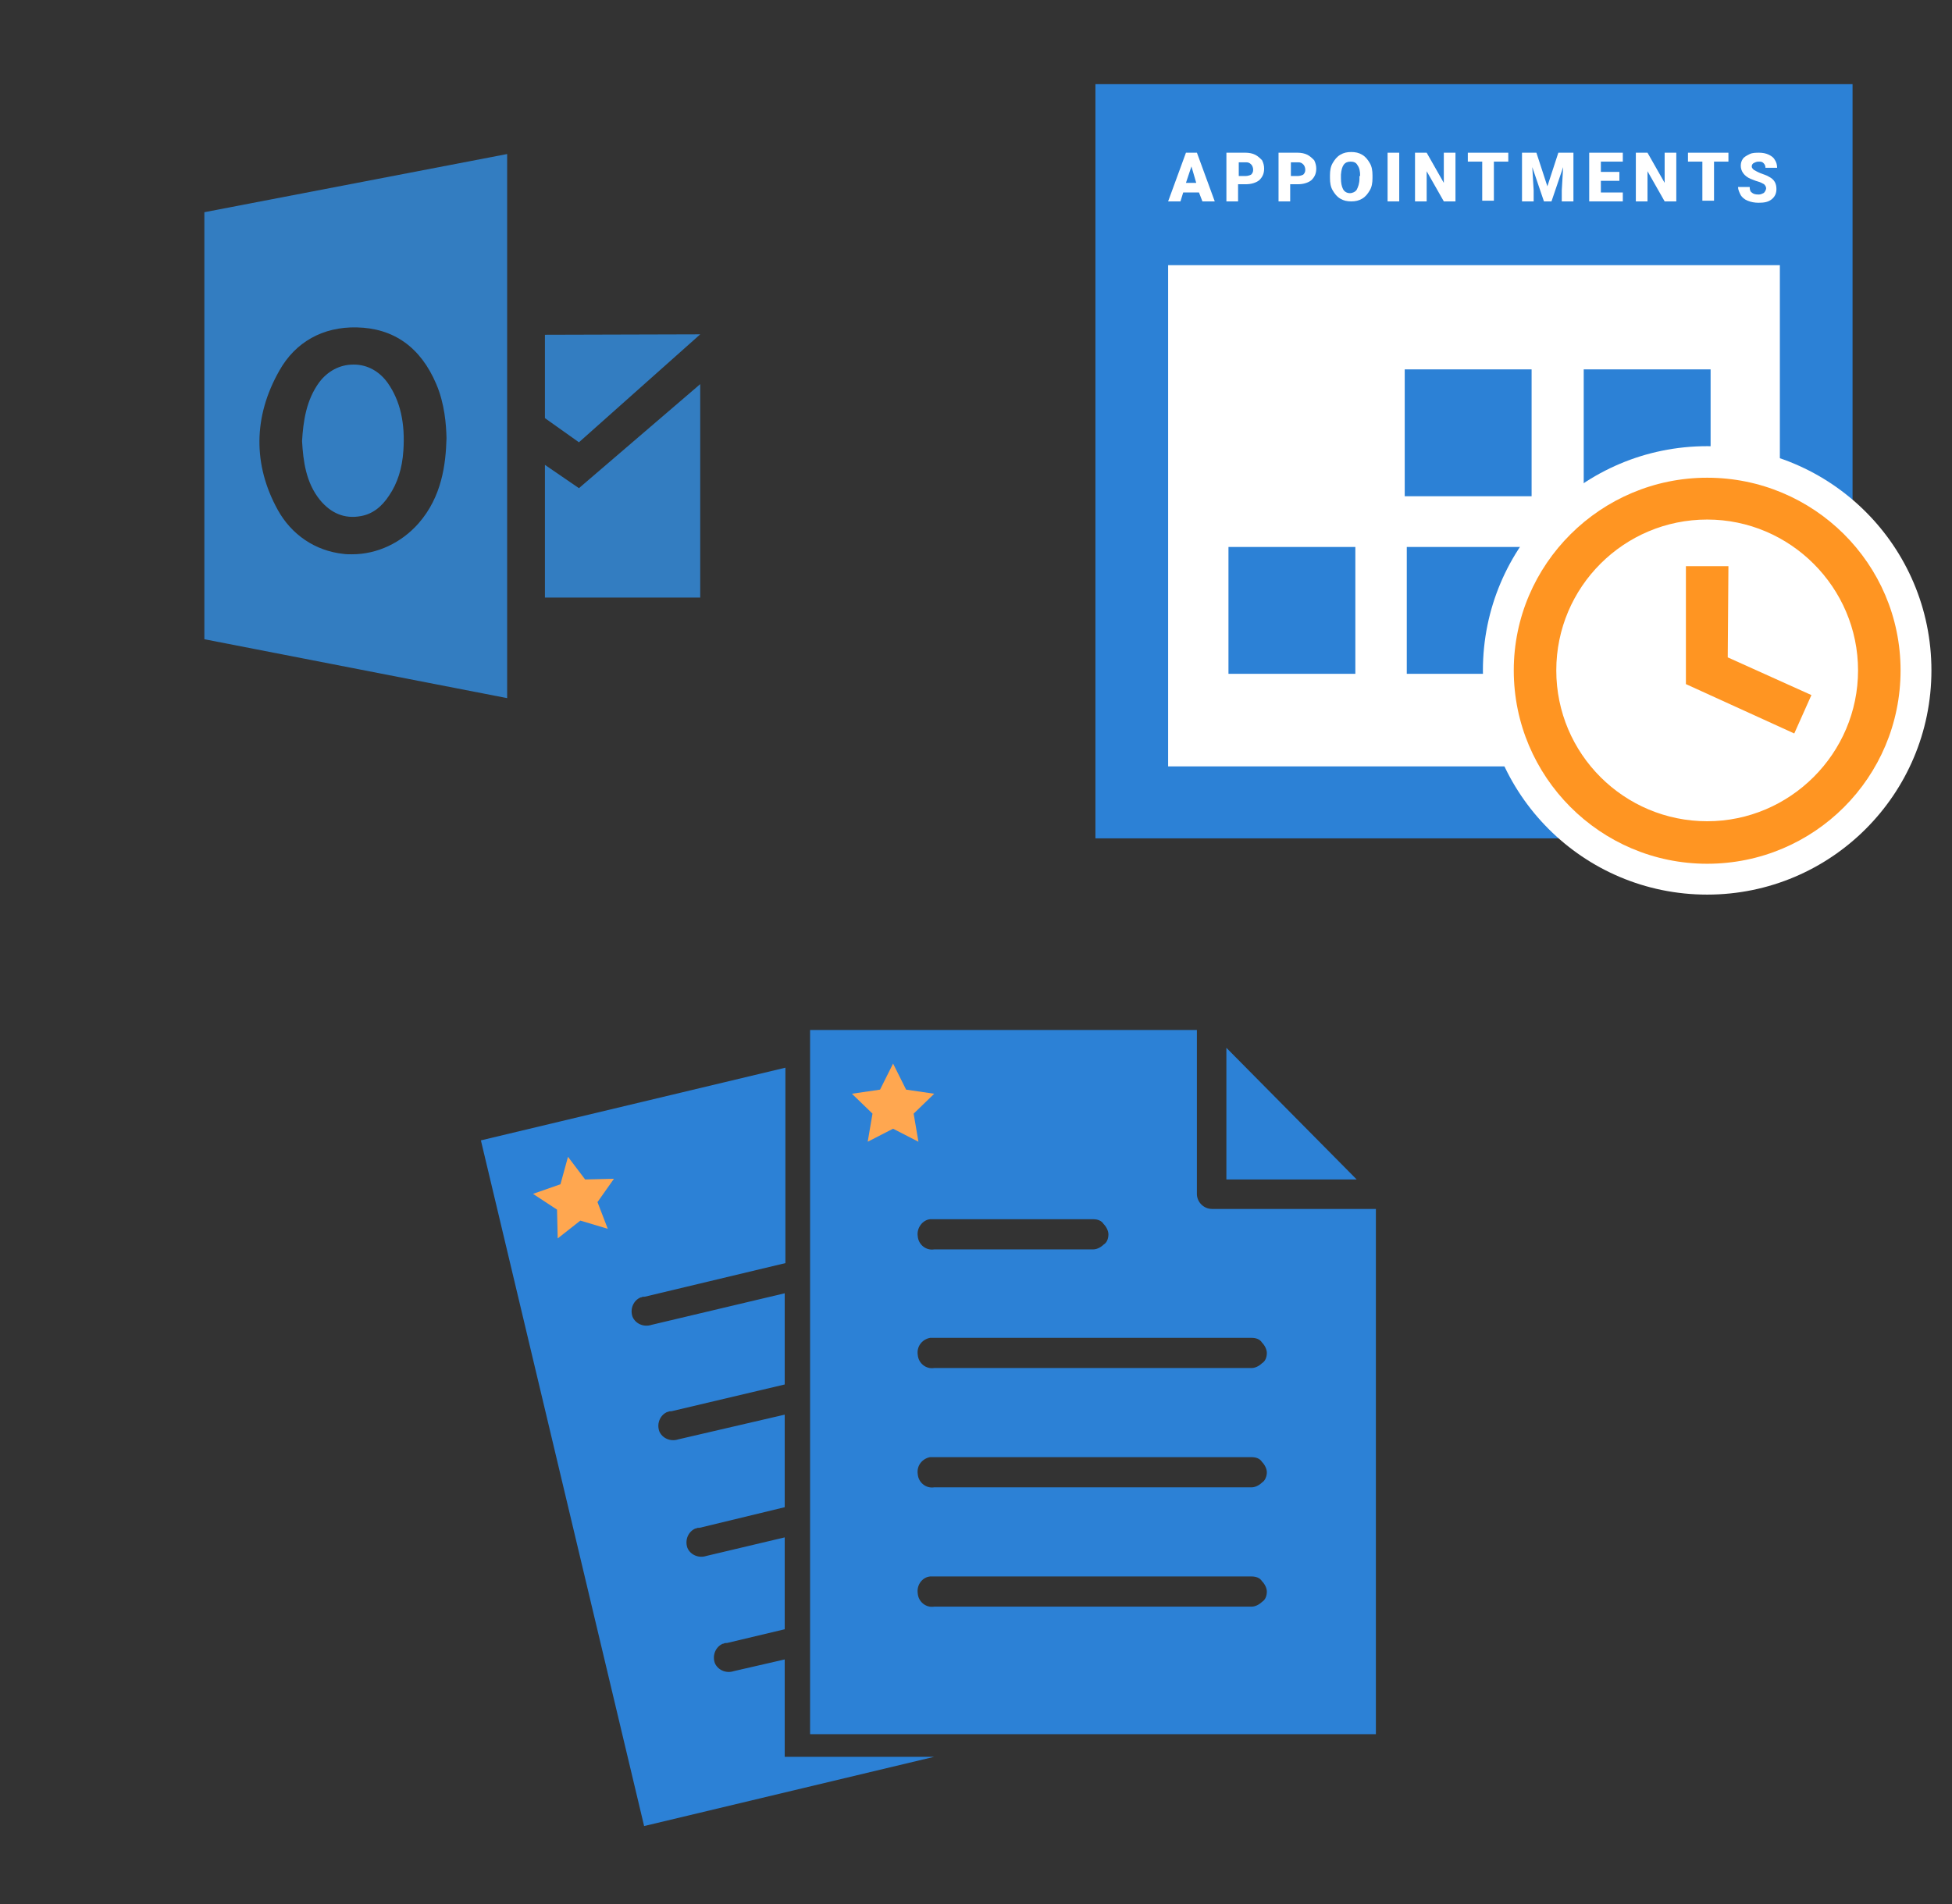 ﻿<?xml version="1.0" encoding="utf-8"?>
<!DOCTYPE svg PUBLIC "-//W3C//DTD SVG 1.1//EN" "http://www.w3.org/Graphics/SVG/1.1/DTD/svg11.dtd">
<svg width="1025" height="1000" xmlns="http://www.w3.org/2000/svg" xmlns:xlink="http://www.w3.org/1999/xlink" xmlns:xml="http://www.w3.org/XML/1998/namespace" version="1.1">
  <rect width="100%" height="100%" fill="#333333" stroke="none"/>
  <svg x="0" y="0" width="475" height="500" viewBox="0, 0, 625, 542" xml:space="preserve" id="Layer_1" enable-background="new 0 0 625 542" xmlns="http://www.w3.org/2000/svg" xmlns:xlink="http://www.w3.org/1999/xlink" xmlns:xml="http://www.w3.org/XML/1998/namespace" version="1.1">
    <g>
      <g>
        <g>
          <path d="M249.3 298.7 C257 297.4 263.6 292.6 268.9 284.4 C274.5 276.2 277.9 265.9 278.7 253.5 C280 234.5 276.6 219.1 267.9 206.7 C262.3 198.8 253.9 194 244.6 194 C244.3 194 244.3 194 244.1 194 C234.8 194 226.4 198.5 220.6 206.2 C211.6 218.4 209.5 233.2 208.7 246.9 C209.5 260.6 211.3 275.5 221.1 287.6 C228.7 296.8 238.2 300.8 249.3 298.7 z" clip-rule="evenodd" fill-rule="evenodd" style="fill:#337DC1;" />
          <path d="M141.2 88.7 L141.2 383.8 L350.4 424.5 L350.4 48.5 L141.2 88.7 z M289.2 303.7 C277.3 317.2 260.6 325.1 243.2 325.1 C241.1 325.1 239 325.1 237.1 324.8 C217.8 322.7 201.4 311.6 191.9 294.4 C174.7 263.2 175 229.9 193 198.2 C204.1 178.4 223.1 167.8 246.4 168.3 C272 168.8 290.6 182 301.4 207.4 C307.2 220.9 308.3 235.4 308.5 244.9 C308 262.7 305.4 285.2 289.2 303.7 z" clip-rule="evenodd" fill-rule="evenodd" style="fill:#337DC1;" />
        </g>
        <polygon points="376.5,173.4 376.5,231 400,247.7 483.8,173.1" clip-rule="evenodd" fill-rule="evenodd" style="fill:#337DC1;" />
        <polygon points="376.5,263.3 400,279.4 483.8,207.5 483.8,355 376.5,355" clip-rule="evenodd" fill-rule="evenodd" style="fill:#337DC1;" />
      </g>
    </g>
  </svg>
  <svg x="550" y="0" width="475" height="500" viewBox="0, 0, 131.9, 125.7" xml:space="preserve" id="e6f81958-2d5b-412e-a3cb-33bdb9bdd74f" enable-background="new 0 0 131.9 125.7" xmlns="http://www.w3.org/2000/svg" xmlns:xlink="http://www.w3.org/1999/xlink" xmlns:xml="http://www.w3.org/XML/1998/namespace" version="1.1">
    <style type="text/css">
	.st0{fill:#FFFFFF;}
	.st1{fill:#2C81D6;}
	.st2{fill:#FF9522;}
</style>
    <g>
      <g>
        <rect x="14" y="27.3" width="99.6" height="81.9" class="st0" style="fill:white;" />
        <path d="M7 5.7 C7 42.4 7 79.1 7 115.7 C43.9 115.7 80.8 115.7 117.4 115.7 C117.4 79 117.4 42.4 117.4 5.7 C80.7 5.7 43.9 5.7 7 5.7 z M106.8 105.2 C77.2 105.2 47.5 105.2 17.6 105.2 C17.6 80.9 17.6 56.6 17.6 32.1 C47.2 32.1 76.9 32.1 106.8 32.1 C106.8 56.4 106.8 80.8 106.8 105.2 z" class="st1" style="fill:#2C81D6;" />
        <rect x="52.1" y="47.3" width="18.5" height="18.5" class="st1" style="fill:#2C81D6;" />
        <rect x="78.2" y="47.3" width="18.5" height="18.5" class="st1" style="fill:#2C81D6;" />
        <rect x="26.4" y="73.2" width="18.5" height="18.5" class="st1" style="fill:#2C81D6;" />
        <rect x="52.4" y="73.2" width="18.5" height="18.5" class="st1" style="fill:#2C81D6;" />
        <rect x="78.4" y="73.2" width="18.5" height="18.5" class="st1" style="fill:#2C81D6;" />
      </g>
      <circle cx="96.2" cy="91.2" r="32.7" class="st0" style="fill:white;" />
      <g>
        <path d="M96.2 63.1 C80.7 63.1 68 75.7 68 91.2 C68 106.7 80.6 119.4 96.2 119.4 C111.8 119.4 124.4 106.8 124.4 91.2 C124.4 75.6 111.7 63.1 96.2 63.1 L96.2 63.1 z M96.2 113.2 C84.1 113.2 74.2 103.4 74.2 91.2 C74.2 79 84.1 69.2 96.2 69.2 C108.3 69.2 118.2 79.1 118.2 91.2 C118.2 103.3 108.3 113.2 96.2 113.2 z" class="st2" style="fill:#FF9522;" />
        <path d="M99.3 76 L93.1 76 L93.1 93.2 L108.9 100.4 L111.4 94.8 L99.2 89.3 L99.3 76 z" class="st2" style="fill:#FF9522;" />
      </g>
    </g>
    <g>
      <path d="M22.1 21.5 L19.8 21.5 L19.4 22.8 L17.6 22.8 L20.2 15.7 L21.8 15.7 L24.4 22.8 L22.6 22.8 L22.1 21.5 z M20.2 20.1 L21.7 20.1 L21 17.7 L20.2 20.1 z" class="st0" style="fill:white;" />
      <path d="M27.8 20.4 L27.8 22.8 L26.1 22.8 L26.1 15.7 L28.9 15.7 C29.4 15.7 29.9 15.8 30.3 16 C30.7 16.2 31 16.5 31.3 16.8 C31.5 17.2 31.6 17.6 31.6 18 C31.6 18.7 31.4 19.2 30.9 19.7 C30.4 20.1 29.7 20.3 28.9 20.3 L27.8 20.3 z M27.8 19.1 L28.9 19.1 C29.2 19.1 29.5 19 29.7 18.9 C29.9 18.7 30 18.5 30 18.2 C30 17.9 29.9 17.6 29.7 17.4 C29.5 17.2 29.3 17.1 29 17.1 L27.9 17.1 L27.9 19.1 z" class="st0" style="fill:white;" />
      <path d="M35.4 20.4 L35.4 22.8 L33.7 22.8 L33.7 15.7 L36.5 15.7 C37 15.7 37.5 15.8 37.9 16 C38.3 16.2 38.6 16.5 38.9 16.8 C39.1 17.2 39.2 17.6 39.2 18 C39.2 18.7 39 19.2 38.5 19.7 C38 20.1 37.3 20.3 36.5 20.3 L35.4 20.3 z M35.4 19.1 L36.5 19.1 C36.8 19.1 37.1 19 37.3 18.9 C37.5 18.7 37.6 18.5 37.6 18.2 C37.6 17.9 37.5 17.6 37.3 17.4 C37.1 17.2 36.9 17.1 36.6 17.1 L35.5 17.1 L35.5 19.1 z" class="st0" style="fill:white;" />
      <path d="M47.4 19.4 C47.4 20.1 47.3 20.7 47 21.2 C46.7 21.7 46.4 22.1 45.9 22.4 C45.4 22.7 44.9 22.8 44.3 22.8 C43.7 22.8 43.2 22.7 42.7 22.4 C42.2 22.1 41.9 21.7 41.6 21.2 C41.3 20.7 41.2 20.1 41.2 19.4 L41.2 19 C41.2 18.3 41.3 17.7 41.6 17.2 C41.9 16.7 42.2 16.3 42.7 16 C43.2 15.7 43.7 15.6 44.3 15.6 C44.9 15.6 45.4 15.7 45.9 16 C46.4 16.3 46.7 16.7 47 17.2 C47.3 17.7 47.4 18.3 47.4 19 L47.4 19.4 z M45.6 19.1 C45.6 18.4 45.5 17.9 45.2 17.5 C45 17.1 44.6 17 44.2 17 C43.3 17 42.9 17.6 42.8 18.9 L42.8 19.4 C42.8 20.1 42.9 20.6 43.1 21 C43.3 21.4 43.7 21.6 44.1 21.6 C44.5 21.6 44.9 21.4 45.1 21.1 C45.3 20.7 45.5 20.2 45.5 19.5 L45.5 19.1 z" class="st0" style="fill:white;" />
      <path d="M51.3 22.8 L49.6 22.8 L49.6 15.7 L51.3 15.7 L51.3 22.8 z" class="st0" style="fill:white;" />
      <path d="M59.5 22.8 L57.8 22.8 L55.3 18.4 L55.3 22.8 L53.6 22.8 L53.6 15.7 L55.3 15.7 L57.8 20.1 L57.8 15.7 L59.5 15.7 L59.5 22.8 z" class="st0" style="fill:white;" />
      <path d="M67.2 17 L65.1 17 L65.1 22.7 L63.4 22.7 L63.4 17 L61.3 17 L61.3 15.7 L67.2 15.7 L67.2 17 z" class="st0" style="fill:white;" />
      <path d="M71.3 15.7 L72.9 20.6 L74.5 15.7 L76.7 15.7 L76.7 22.8 L75 22.8 L75 21.2 L75.2 17.8 L73.5 22.8 L72.4 22.8 L70.7 17.8 L70.9 21.2 L70.9 22.8 L69.2 22.8 L69.2 15.7 L71.3 15.7 z" class="st0" style="fill:white;" />
      <path d="M83.4 19.8 L80.7 19.8 L80.7 21.5 L83.9 21.5 L83.9 22.8 L79 22.8 L79 15.7 L83.9 15.7 L83.9 17 L80.7 17 L80.7 18.5 L83.4 18.5 L83.4 19.8 z" class="st0" style="fill:white;" />
      <path d="M91.6 22.8 L90 22.8 L87.5 18.4 L87.5 22.8 L85.8 22.8 L85.8 15.7 L87.5 15.7 L90 20.1 L90 15.7 L91.7 15.7 L91.7 22.8 z" class="st0" style="fill:white;" />
      <path d="M99.3 17 L97.2 17 L97.2 22.7 L95.5 22.7 L95.5 17 L93.4 17 L93.4 15.7 L99.3 15.7 L99.3 17 z" class="st0" style="fill:white;" />
      <path d="M104.8 20.9 C104.8 20.7 104.7 20.5 104.5 20.3 C104.3 20.2 104 20 103.6 19.9 C103.2 19.8 102.8 19.6 102.5 19.5 C101.6 19.1 101.1 18.4 101.1 17.6 C101.1 17.2 101.2 16.9 101.4 16.6 C101.6 16.3 102 16.1 102.4 15.9 C102.8 15.7 103.3 15.7 103.8 15.7 C104.3 15.7 104.8 15.8 105.2 16 C105.6 16.2 105.9 16.4 106.1 16.8 C106.3 17.1 106.4 17.5 106.4 17.9 L104.7 17.9 C104.7 17.6 104.6 17.4 104.4 17.2 C104.2 17 104 17 103.7 17 C103.4 17 103.2 17.1 103 17.2 C102.8 17.3 102.7 17.5 102.7 17.7 C102.7 17.9 102.8 18 103 18.2 C103.2 18.3 103.5 18.5 104 18.7 C104.5 18.9 104.9 19 105.2 19.2 C106 19.6 106.3 20.2 106.3 21 C106.3 21.6 106.1 22.1 105.6 22.5 C105.1 22.9 104.5 23 103.7 23 C103.1 23 102.6 22.9 102.1 22.7 C101.6 22.5 101.3 22.2 101.1 21.9 C100.9 21.5 100.7 21.1 100.7 20.7 L102.4 20.7 C102.4 21.1 102.5 21.4 102.7 21.5 C102.9 21.7 103.2 21.8 103.7 21.8 C104 21.8 104.2 21.7 104.4 21.6 C104.6 21.5 104.8 21.1 104.8 20.9 z" class="st0" style="fill:white;" />
    </g>
  </svg>
  <svg x="250" y="500" width="475" height="500" viewBox="0, 0, 131.9, 125.7" xml:space="preserve" id="e6f81958-2d5b-412e-a3cb-33bdb9bdd74f#1" enable-background="new 0 0 131.9 125.7" xmlns="http://www.w3.org/2000/svg" xmlns:xlink="http://www.w3.org/1999/xlink" xmlns:xml="http://www.w3.org/XML/1998/namespace" version="1.1">
    <g>
      <g>
        <path d="M45 110.8 L45 96.6 L37.6 98.3 C36.4 98.7 35.2 98.1 34.8 97.1 C34.4 95.9 35 94.7 36 94.3 L36 94.3 L36.1 94.3 C36.2 94.2 36.4 94.2 36.6 94.2 L45 92.2 L45 78.8 L33.6 81.5 C32.4 81.9 31.2 81.3 30.8 80.3 C30.4 79.1 31 77.9 32 77.5 L32 77.5 L32.1 77.5 C32.2 77.4 32.4 77.4 32.6 77.4 L45 74.4 L45 60.9 L29.5 64.5 C28.3 64.9 27.1 64.3 26.7 63.3 C26.3 62.1 26.9 60.9 27.9 60.5 L28 60.5 C28.1 60.4 28.3 60.4 28.5 60.4 L45 56.5 L45 43.2 L25.6 47.8 C24.4 48.2 23.2 47.6 22.8 46.6 C22.4 45.4 23 44.2 24 43.8 L24 43.8 L24.1 43.8 C24.2 43.7 24.4 43.7 24.6 43.7 L45.1 38.8 L45.1 10.3 L0.7 20.9 L24.5 120.9 L66.8 110.8 L45 110.8 z" style="fill:#2C81D6;" />
        <path d="M48.7 4.8 L48.7 107.5 L131.2 107.5 L131.2 30.9 L107.3 30.9 C106.1 30.9 105.1 29.9 105.1 28.7 L105.1 4.8 L48.7 4.8 z M109.4 7.4 L109.4 26.6 L128.4 26.6 L109.4 7.4 z M66.2 32.4 C66.2 32.4 66.3 32.4 66.2 32.4 C66.5 32.4 66.6 32.4 66.8 32.4 L90 32.4 C90.6 32.4 91.2 32.6 91.5 33.1 C91.9 33.5 92.2 34.1 92.2 34.6 C92.2 35.2 92 35.8 91.5 36.1 C91.1 36.5 90.5 36.8 90 36.8 L66.8 36.8 C65.6 37 64.5 36.1 64.4 34.9 C64.2 33.7 65.1 32.5 66.2 32.4 L66.2 32.4 z M66.2 49.7 C66.2 49.7 66.3 49.7 66.2 49.7 C66.5 49.7 66.6 49.7 66.8 49.7 L113.1 49.7 C113.7 49.7 114.3 49.9 114.6 50.4 C115 50.8 115.3 51.4 115.3 51.9 C115.3 52.5 115.1 53.1 114.6 53.4 C114.2 53.8 113.6 54.1 113.1 54.1 L66.8 54.1 C65.6 54.3 64.5 53.4 64.4 52.2 C64.2 50.9 65.1 49.9 66.2 49.7 L66.2 49.7 z M66.2 67.1 C66.2 67.1 66.3 67.1 66.2 67.1 C66.5 67.1 66.6 67.1 66.8 67.1 L113.1 67.1 C113.7 67.1 114.3 67.3 114.6 67.8 C115 68.2 115.3 68.8 115.3 69.3 C115.3 69.8 115.1 70.5 114.6 70.8 C114.2 71.2 113.6 71.5 113.1 71.5 L66.8 71.5 C65.6 71.7 64.5 70.8 64.4 69.6 C64.2 68.3 65.1 67.3 66.2 67.1 L66.2 67.1 z M66.2 84.5 L66.2 84.5 C66.5 84.5 66.6 84.5 66.8 84.5 L113.1 84.5 C113.7 84.5 114.3 84.7 114.6 85.2 C115 85.6 115.3 86.2 115.3 86.7 C115.3 87.3 115.1 87.9 114.6 88.2 C114.2 88.6 113.6 88.9 113.1 88.9 L66.8 88.9 C65.6 89.1 64.5 88.2 64.4 87 C64.2 85.7 65.1 84.6 66.2 84.5 L66.2 84.5 z" style="fill:#2C81D6;" />
      </g>
      <polygon points="60.8,9.7 62.7,13.5 66.8,14.1 63.8,17 64.5,21.1 60.8,19.2 57.1,21.1 57.8,17 54.8,14.1 58.9,13.5" style="fill:#FFA750;" />
      <polygon points="13.4,23.3 15.9,26.6 20.1,26.5 17.7,29.9 19.2,33.8 15.2,32.6 11.9,35.2 11.8,31 8.3,28.7 12.3,27.3" style="fill:#FFA750;" />
    </g>
  </svg>
</svg>